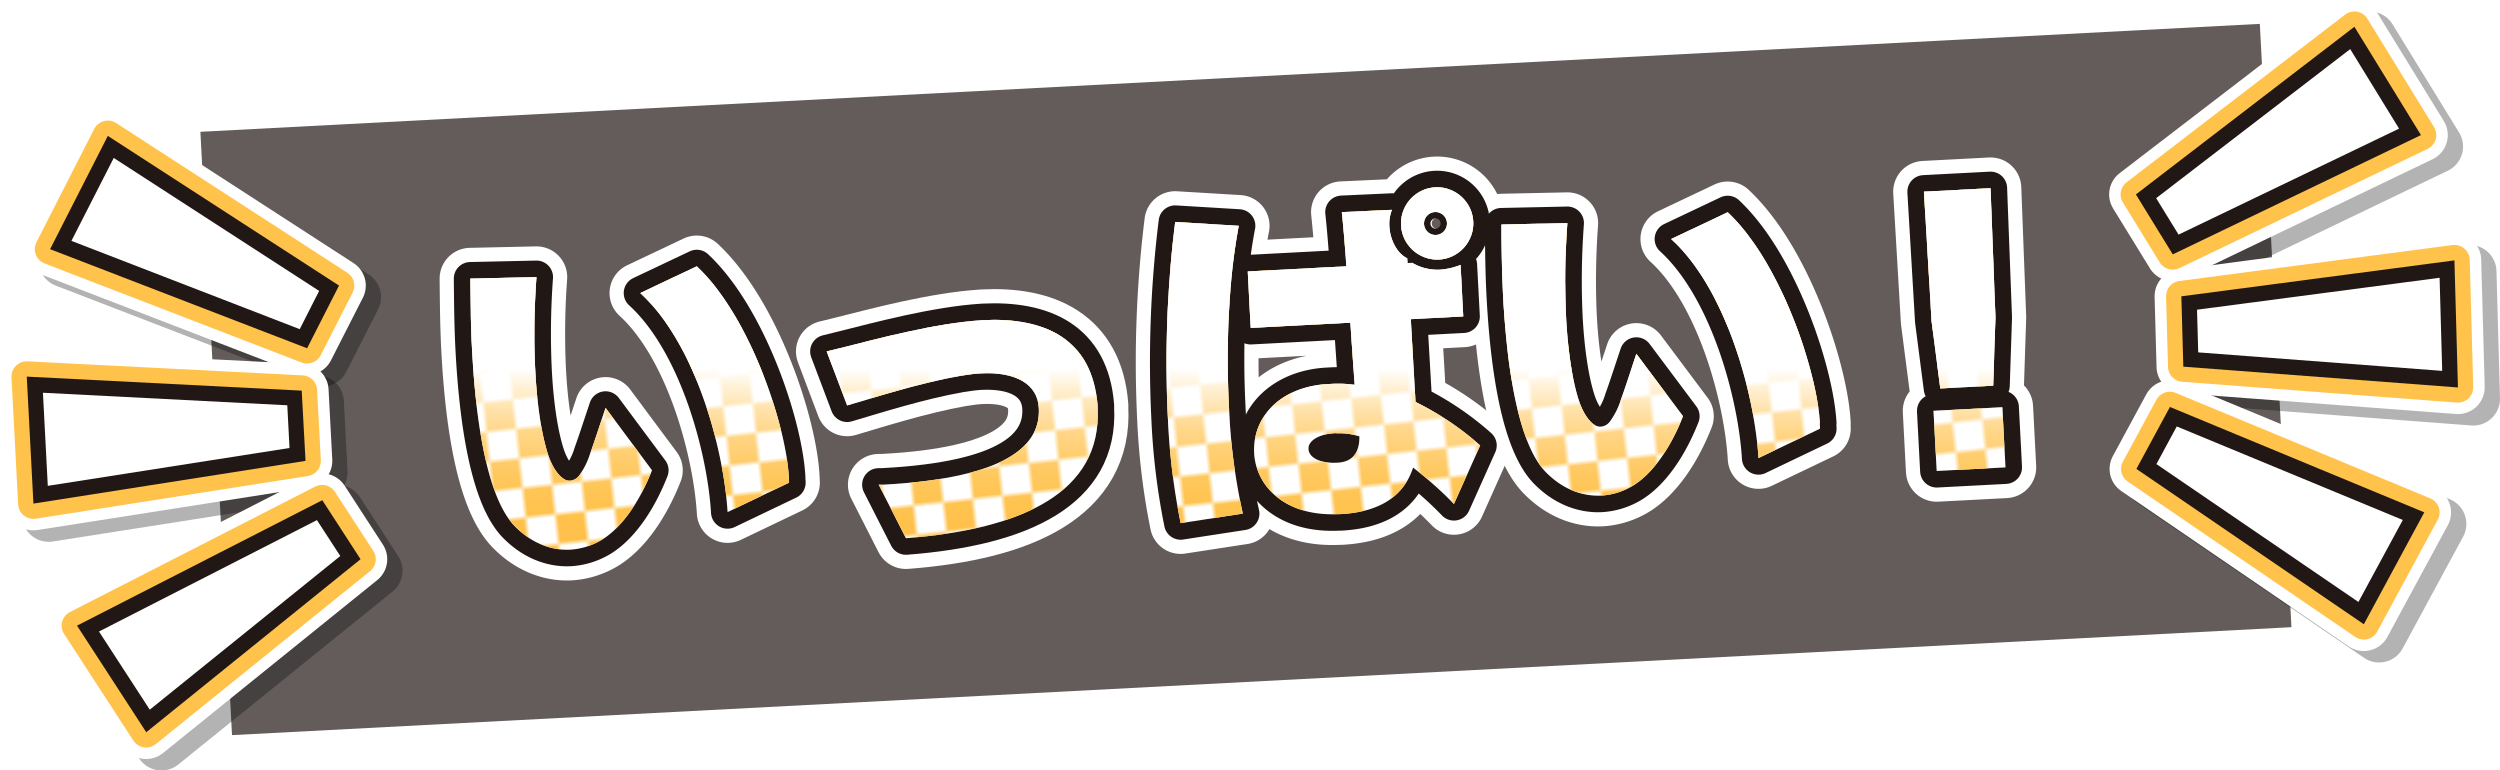 <svg xmlns="http://www.w3.org/2000/svg" xmlns:xlink="http://www.w3.org/1999/xlink" viewBox="0 0 653.86 201.51"><defs><style>.cls-1,.cls-11,.cls-12,.cls-13,.cls-5,.cls-6{fill:none;}.cls-2{fill:#ffc14a;}.cls-3{isolation:isolate;}.cls-14,.cls-4{fill:#211816;}.cls-4{opacity:0.7;}.cls-12,.cls-5{stroke:#fff;}.cls-11,.cls-12,.cls-13,.cls-5,.cls-6{stroke-linejoin:round;}.cls-5{stroke-width:16.08px;}.cls-6{stroke:#211816;stroke-width:8.66px;}.cls-7{fill:#fff;}.cls-8{fill:url(#新規パターンスウォッチ_3);}.cls-9{fill:url(#名称未設定グラデーション_10);}.cls-10{opacity:0.3;mix-blend-mode:multiply;}.cls-11{stroke:#000;}.cls-11,.cls-12{stroke-width:14px;}.cls-13{stroke:#ffc24a;stroke-width:8px;}</style><pattern id="新規パターンスウォッチ_3" data-name="新規パターンスウォッチ 3" width="12" height="12" patternTransform="matrix(1.29, -0.14, 0.14, 1.29, 25.9, 405.9)" patternUnits="userSpaceOnUse" viewBox="0 0 12 12"><rect class="cls-1" width="12" height="12"/><rect class="cls-2" width="6" height="6"/><rect class="cls-1" y="6" width="6" height="6"/><rect class="cls-1" x="6" width="6" height="6"/><rect class="cls-2" x="6" y="6" width="6" height="6"/></pattern><linearGradient id="名称未設定グラデーション_10" x1="323.76" y1="48.97" x2="323.76" y2="143.78" gradientUnits="userSpaceOnUse"><stop offset="0" stop-color="#fff"/><stop offset="0.5" stop-color="#fff"/><stop offset="0.53" stop-color="#fff" stop-opacity="0.86"/><stop offset="0.58" stop-color="#fff" stop-opacity="0.66"/><stop offset="0.63" stop-color="#fff" stop-opacity="0.48"/><stop offset="0.68" stop-color="#fff" stop-opacity="0.33"/><stop offset="0.74" stop-color="#fff" stop-opacity="0.21"/><stop offset="0.79" stop-color="#fff" stop-opacity="0.12"/><stop offset="0.85" stop-color="#fff" stop-opacity="0.05"/><stop offset="0.92" stop-color="#fff" stop-opacity="0.01"/><stop offset="1" stop-color="#fff" stop-opacity="0"/></linearGradient></defs><g class="cls-3"><g id="レイヤー_2" data-name="レイヤー 2"><g id="レイヤー_1-2" data-name="レイヤー 1"><rect class="cls-4" x="56.18" y="20.25" width="539.37" height="158.01" transform="translate(-4.75 17.19) rotate(-3)"/><path class="cls-5" d="M140.31,72.48A203,203,0,0,0,140,97c.45,8.63,1.58,16.41,3.3,21.73,1.08,3.37,2.73,5.71,4.32,6.62a2.47,2.47,0,0,0,1.46.37,3.37,3.37,0,0,0,2.61-1.66,19.05,19.05,0,0,0,2.69-5.55c.94-2.57,2.11-6.15,4-11.84L170.53,123c-3.18,8.09-7.94,15.19-13.45,18.37a18.17,18.17,0,0,1-7.9,2.39c-5,.27-10.27-1.71-14.66-6.26-6.86-7.21-10-25.79-11.07-46.19-.32-6-.37-12.33-.43-18.45Zm66,52.33.07,1.43-16.09,7.7c-.93-16-8.16-43.91-22.83-57.29l14.78-7C196.18,82.71,205.6,111.24,206.32,124.81Z"/><path class="cls-5" d="M230.93,126.76c33.08-1.73,41.26-10.63,40.77-20-.33-6.38-6.09-9.59-15.34-9.11-1.62.09-3.32.36-5.11.63-10.89,1.92-22.95,5.8-29.69,7.77l-5.34-14.14c9.26-2.19,22.84-6.15,36-7.74,1.62-.17,3.23-.35,4.76-.43,16-.84,28.72,4.71,30.09,22.31,0,.26,0,.44,0,.72,1.15,21.92-19.61,31.66-50.13,34l-7.13-14Z"/><path class="cls-5" d="M308.79,136.83a175.64,175.64,0,0,1-3.32-27.13,298.47,298.47,0,0,1,1.89-51.65l16.64,1c-2.63,13.57-3.4,31.45-2.56,47.54a154.94,154.94,0,0,0,3.62,27.74Zm60.79-14.54c-2.33,7.24-8.41,11.61-18.92,12.17l-.45,0c-14.38.75-21.94-7.59-22.21-16.32-.26-10,7.93-17.09,19.17-17.68l1.34-.07a34,34,0,0,1,5.78.24L353.17,84.4l-26.06,1.36L326.34,71l25.79-1.35c-.4-5.93-.84-11-1.19-14.17l13.12-.6a10,10,0,0,0-.67,4.36c.17,3.23,1.81,6.93,4.67,8.32l.07,1.25,1.26-.06a12.85,12.85,0,0,0,7.21,1.78A17.68,17.68,0,0,0,382,69.28l.71,13.48L369,83.48c.42,8.09.91,15.81,1.22,21.65a75.61,75.61,0,0,1,16.91,11.37l-6.86,15.32A97.11,97.11,0,0,0,369.58,122.29Zm-20-9h-.36c-4.67.25-7.09,2.18-7,4.07v.09c.12,2.33,3.26,3.79,7.4,3.57h.18c4.58-.24,5.77-3.36,5.76-6.88A16.82,16.82,0,0,0,349.55,113.34ZM375.38,49a9.45,9.45,0,1,1-8.94,9.93A9.44,9.44,0,0,1,375.38,49Zm.65,12.4a3,3,0,0,0-.31-5.93,3,3,0,1,0,.31,5.93Z"/><path class="cls-5" d="M409.94,58.35a205.05,205.05,0,0,0-.34,24.53c.45,8.63,1.58,16.41,3.3,21.73,1.08,3.37,2.73,5.71,4.31,6.62a2.52,2.52,0,0,0,1.47.37,3.37,3.37,0,0,0,2.61-1.66,19.05,19.05,0,0,0,2.69-5.55c.94-2.57,2.11-6.15,4-11.84l12.21,16.31c-3.18,8.09-7.94,15.19-13.45,18.37a18.13,18.13,0,0,1-7.9,2.39c-5,.27-10.27-1.71-14.66-6.26-6.86-7.21-10-25.79-11.07-46.19-.32-6-.37-12.33-.43-18.45Zm66,52.33.07,1.43-16.09,7.7c-.93-16-8.16-43.91-22.83-57.29l14.77-7C465.81,68.58,475.23,97.11,476,110.68Z"/><path class="cls-5" d="M521.9,83l-.59,17.87-13.84.73L505.19,84l-2-33.87,17.43-.91Zm-15.37,40.18-.83-15.73,18-.94.82,15.73Z"/><path class="cls-6" d="M140.31,72.48A203,203,0,0,0,140,97c.45,8.63,1.58,16.41,3.3,21.73,1.08,3.37,2.73,5.71,4.32,6.62a2.47,2.47,0,0,0,1.46.37,3.37,3.37,0,0,0,2.61-1.66,19.05,19.05,0,0,0,2.69-5.55c.94-2.57,2.11-6.15,4-11.84L170.53,123c-3.18,8.09-7.94,15.19-13.45,18.37a18.17,18.17,0,0,1-7.9,2.39c-5,.27-10.27-1.71-14.66-6.26-6.86-7.21-10-25.79-11.07-46.19-.32-6-.37-12.33-.43-18.45Zm66,52.33.07,1.43-16.09,7.7c-.93-16-8.16-43.91-22.83-57.29l14.78-7C196.18,82.71,205.6,111.24,206.32,124.81Z"/><path class="cls-6" d="M230.93,126.76c33.08-1.73,41.26-10.63,40.77-20-.33-6.38-6.09-9.59-15.34-9.11-1.62.09-3.32.36-5.11.63-10.89,1.92-22.95,5.8-29.69,7.77l-5.34-14.14c9.26-2.19,22.84-6.15,36-7.74,1.62-.17,3.23-.35,4.76-.43,16-.84,28.72,4.71,30.09,22.31,0,.26,0,.44,0,.72,1.15,21.92-19.61,31.66-50.13,34l-7.13-14Z"/><path class="cls-6" d="M308.79,136.83a175.64,175.64,0,0,1-3.32-27.13,298.47,298.47,0,0,1,1.89-51.65l16.64,1c-2.63,13.57-3.4,31.45-2.56,47.54a154.94,154.94,0,0,0,3.62,27.74Zm60.79-14.54c-2.33,7.24-8.41,11.61-18.92,12.17l-.45,0c-14.38.75-21.94-7.59-22.21-16.32-.26-10,7.93-17.09,19.17-17.68l1.34-.07a34,34,0,0,1,5.78.24L353.17,84.4l-26.06,1.36L326.34,71l25.79-1.35c-.4-5.93-.84-11-1.19-14.17l13.12-.6a10,10,0,0,0-.67,4.36c.17,3.23,1.81,6.93,4.67,8.32l.07,1.25,1.26-.06a12.85,12.85,0,0,0,7.21,1.78A17.68,17.68,0,0,0,382,69.28l.71,13.48L369,83.48c.42,8.09.91,15.81,1.22,21.65a75.61,75.61,0,0,1,16.91,11.37l-6.86,15.32A97.11,97.11,0,0,0,369.58,122.29Zm-20-9h-.36c-4.67.25-7.09,2.18-7,4.07v.09c.12,2.33,3.26,3.79,7.4,3.57h.18c4.58-.24,5.77-3.36,5.76-6.88A16.82,16.82,0,0,0,349.55,113.34ZM375.38,49a9.45,9.45,0,1,1-8.94,9.93A9.44,9.44,0,0,1,375.38,49Zm.65,12.4a3,3,0,0,0-.31-5.93,3,3,0,1,0,.31,5.93Z"/><path class="cls-6" d="M409.94,58.35a205.05,205.05,0,0,0-.34,24.53c.45,8.63,1.58,16.41,3.3,21.73,1.08,3.37,2.73,5.71,4.31,6.62a2.52,2.52,0,0,0,1.47.37,3.37,3.37,0,0,0,2.61-1.66,19.05,19.05,0,0,0,2.69-5.55c.94-2.57,2.11-6.15,4-11.84l12.21,16.31c-3.18,8.09-7.94,15.19-13.45,18.37a18.13,18.13,0,0,1-7.9,2.39c-5,.27-10.27-1.71-14.66-6.26-6.86-7.21-10-25.79-11.07-46.19-.32-6-.37-12.33-.43-18.45Zm66,52.33.07,1.43-16.09,7.7c-.93-16-8.16-43.91-22.83-57.29l14.77-7C465.81,68.58,475.23,97.11,476,110.68Z"/><path class="cls-6" d="M521.9,83l-.59,17.87-13.84.73L505.19,84l-2-33.87,17.43-.91Zm-15.37,40.18-.83-15.73,18-.94.82,15.73Z"/><path class="cls-7" d="M140.31,72.48A203,203,0,0,0,140,97c.45,8.63,1.58,16.41,3.3,21.73,1.08,3.37,2.73,5.71,4.32,6.62a2.47,2.47,0,0,0,1.46.37,3.37,3.37,0,0,0,2.61-1.66,19.05,19.05,0,0,0,2.69-5.55c.94-2.57,2.11-6.15,4-11.84L170.53,123c-3.18,8.09-7.94,15.19-13.45,18.37a18.17,18.17,0,0,1-7.9,2.39c-5,.27-10.27-1.71-14.66-6.26-6.86-7.21-10-25.79-11.07-46.19-.32-6-.37-12.33-.43-18.45Zm66,52.33.07,1.43-16.09,7.7c-.93-16-8.16-43.91-22.83-57.29l14.78-7C196.18,82.71,205.6,111.24,206.32,124.81Z"/><path class="cls-7" d="M230.93,126.76c33.08-1.73,41.26-10.63,40.77-20-.33-6.38-6.09-9.59-15.34-9.11-1.62.09-3.32.36-5.11.63-10.89,1.92-22.95,5.8-29.69,7.77l-5.34-14.14c9.26-2.19,22.84-6.15,36-7.74,1.62-.17,3.23-.35,4.76-.43,16-.84,28.72,4.71,30.09,22.31,0,.26,0,.44,0,.72,1.15,21.92-19.61,31.66-50.13,34l-7.13-14Z"/><path class="cls-7" d="M308.79,136.83a175.64,175.64,0,0,1-3.32-27.13,298.47,298.47,0,0,1,1.89-51.65l16.64,1c-2.63,13.57-3.4,31.45-2.56,47.54a154.94,154.94,0,0,0,3.62,27.74Zm60.79-14.54c-2.33,7.24-8.41,11.61-18.92,12.17l-.45,0c-14.38.75-21.94-7.59-22.21-16.32-.26-10,7.93-17.09,19.17-17.68l1.34-.07a34,34,0,0,1,5.78.24L353.17,84.4l-26.06,1.36L326.34,71l25.79-1.35c-.4-5.93-.84-11-1.19-14.17l13.12-.6a10,10,0,0,0-.67,4.36c.17,3.23,1.81,6.93,4.67,8.32l.07,1.25,1.26-.06a12.85,12.85,0,0,0,7.21,1.78A17.68,17.68,0,0,0,382,69.28l.71,13.48L369,83.48c.42,8.09.91,15.81,1.22,21.65a75.61,75.61,0,0,1,16.91,11.37l-6.86,15.32A97.11,97.11,0,0,0,369.58,122.29Zm-20-9h-.36c-4.67.25-7.09,2.18-7,4.07v.09c.12,2.33,3.26,3.79,7.4,3.57h.18c4.58-.24,5.77-3.36,5.76-6.88A16.82,16.82,0,0,0,349.55,113.34ZM375.38,49a9.45,9.45,0,1,1-8.94,9.93A9.44,9.44,0,0,1,375.38,49Zm.65,12.4a3,3,0,0,0-.31-5.93,3,3,0,1,0,.31,5.93Z"/><path class="cls-7" d="M409.94,58.35a205.05,205.05,0,0,0-.34,24.53c.45,8.63,1.58,16.41,3.3,21.73,1.08,3.37,2.73,5.71,4.31,6.62a2.52,2.52,0,0,0,1.47.37,3.37,3.37,0,0,0,2.61-1.66,19.05,19.05,0,0,0,2.69-5.55c.94-2.57,2.11-6.15,4-11.84l12.21,16.31c-3.18,8.09-7.94,15.19-13.45,18.37a18.13,18.13,0,0,1-7.9,2.39c-5,.27-10.27-1.71-14.66-6.26-6.86-7.21-10-25.79-11.07-46.19-.32-6-.37-12.33-.43-18.45Zm66,52.33.07,1.43-16.09,7.7c-.93-16-8.16-43.91-22.83-57.29l14.77-7C465.81,68.58,475.23,97.11,476,110.68Z"/><path class="cls-7" d="M521.9,83l-.59,17.87-13.84.73L505.19,84l-2-33.87,17.43-.91Zm-15.37,40.18-.83-15.73,18-.94.82,15.73Z"/><path class="cls-8" d="M140.31,72.48A203,203,0,0,0,140,97c.45,8.63,1.58,16.41,3.3,21.73,1.08,3.37,2.73,5.71,4.32,6.62a2.47,2.47,0,0,0,1.46.37,3.37,3.37,0,0,0,2.61-1.66,19.05,19.05,0,0,0,2.69-5.55c.94-2.57,2.11-6.15,4-11.84L170.53,123c-3.18,8.09-7.94,15.19-13.45,18.37a18.17,18.17,0,0,1-7.9,2.39c-5,.27-10.27-1.71-14.66-6.26-6.86-7.21-10-25.79-11.07-46.19-.32-6-.37-12.33-.43-18.45Zm66,52.33.07,1.43-16.09,7.7c-.93-16-8.16-43.91-22.83-57.29l14.78-7C196.18,82.71,205.6,111.24,206.32,124.81Z"/><path class="cls-8" d="M230.93,126.76c33.08-1.73,41.26-10.63,40.77-20-.33-6.38-6.09-9.59-15.34-9.11-1.62.09-3.32.36-5.11.63-10.89,1.92-22.95,5.8-29.69,7.77l-5.34-14.14c9.26-2.19,22.84-6.15,36-7.74,1.62-.17,3.23-.35,4.76-.43,16-.84,28.72,4.71,30.09,22.31,0,.26,0,.44,0,.72,1.15,21.92-19.61,31.66-50.13,34l-7.13-14Z"/><path class="cls-8" d="M308.79,136.83a175.64,175.64,0,0,1-3.32-27.13,298.47,298.47,0,0,1,1.89-51.65l16.64,1c-2.63,13.57-3.4,31.45-2.56,47.54a154.94,154.94,0,0,0,3.62,27.74Zm60.79-14.54c-2.33,7.24-8.41,11.61-18.92,12.17l-.45,0c-14.38.75-21.94-7.59-22.21-16.32-.26-10,7.93-17.09,19.17-17.68l1.34-.07a34,34,0,0,1,5.78.24L353.17,84.4l-26.06,1.36L326.34,71l25.79-1.35c-.4-5.93-.84-11-1.19-14.17l13.12-.6a10,10,0,0,0-.67,4.36c.17,3.23,1.81,6.93,4.67,8.32l.07,1.25,1.26-.06a12.85,12.85,0,0,0,7.21,1.78A17.68,17.68,0,0,0,382,69.28l.71,13.48L369,83.48c.42,8.09.91,15.81,1.22,21.65a75.61,75.61,0,0,1,16.91,11.37l-6.86,15.32A97.11,97.11,0,0,0,369.58,122.29Zm-20-9h-.36c-4.67.25-7.09,2.18-7,4.07v.09c.12,2.33,3.26,3.79,7.4,3.57h.18c4.58-.24,5.77-3.36,5.76-6.88A16.82,16.82,0,0,0,349.55,113.34ZM375.38,49a9.45,9.45,0,1,1-8.94,9.93A9.44,9.44,0,0,1,375.38,49Zm.65,12.4a3,3,0,0,0-.31-5.93,3,3,0,1,0,.31,5.93Z"/><path class="cls-8" d="M409.94,58.35a205.05,205.05,0,0,0-.34,24.53c.45,8.63,1.58,16.41,3.3,21.73,1.08,3.37,2.73,5.71,4.31,6.62a2.52,2.52,0,0,0,1.47.37,3.37,3.37,0,0,0,2.61-1.66,19.05,19.05,0,0,0,2.69-5.55c.94-2.57,2.11-6.15,4-11.84l12.21,16.31c-3.18,8.09-7.94,15.19-13.45,18.37a18.13,18.13,0,0,1-7.9,2.39c-5,.27-10.27-1.71-14.66-6.26-6.86-7.21-10-25.79-11.07-46.19-.32-6-.37-12.33-.43-18.45Zm66,52.33.07,1.43-16.09,7.7c-.93-16-8.16-43.91-22.83-57.29l14.77-7C465.81,68.58,475.23,97.11,476,110.68Z"/><path class="cls-8" d="M521.9,83l-.59,17.87-13.84.73L505.19,84l-2-33.87,17.43-.91Zm-15.37,40.18-.83-15.73,18-.94.82,15.73Z"/><path class="cls-9" d="M140.31,72.48A203,203,0,0,0,140,97c.45,8.63,1.58,16.41,3.3,21.73,1.08,3.37,2.73,5.71,4.32,6.62a2.47,2.47,0,0,0,1.46.37,3.37,3.37,0,0,0,2.61-1.66,19.05,19.05,0,0,0,2.69-5.55c.94-2.57,2.11-6.15,4-11.84L170.53,123c-3.18,8.09-7.94,15.19-13.45,18.37a18.17,18.17,0,0,1-7.9,2.39c-5,.27-10.27-1.71-14.66-6.26-6.86-7.21-10-25.79-11.07-46.19-.32-6-.37-12.33-.43-18.45Zm66,52.33.07,1.43-16.09,7.7c-.93-16-8.16-43.91-22.83-57.29l14.78-7C196.18,82.71,205.6,111.24,206.32,124.81Z"/><path class="cls-9" d="M230.93,126.76c33.08-1.73,41.26-10.63,40.77-20-.33-6.38-6.09-9.59-15.34-9.11-1.62.09-3.32.36-5.11.63-10.89,1.92-22.95,5.8-29.69,7.77l-5.34-14.14c9.26-2.19,22.84-6.15,36-7.74,1.62-.17,3.23-.35,4.76-.43,16-.84,28.72,4.71,30.09,22.31,0,.26,0,.44,0,.72,1.15,21.92-19.61,31.66-50.13,34l-7.13-14Z"/><path class="cls-9" d="M308.79,136.83a175.64,175.64,0,0,1-3.32-27.13,298.47,298.47,0,0,1,1.89-51.65l16.64,1c-2.63,13.57-3.4,31.45-2.56,47.54a154.94,154.94,0,0,0,3.62,27.74Zm60.79-14.54c-2.33,7.24-8.41,11.61-18.92,12.17l-.45,0c-14.38.75-21.94-7.59-22.21-16.32-.26-10,7.93-17.09,19.17-17.68l1.34-.07a34,34,0,0,1,5.78.24L353.17,84.4l-26.06,1.36L326.34,71l25.79-1.35c-.4-5.93-.84-11-1.19-14.17l13.12-.6a10,10,0,0,0-.67,4.36c.17,3.23,1.81,6.93,4.67,8.32l.07,1.25,1.26-.06a12.85,12.85,0,0,0,7.21,1.78A17.68,17.68,0,0,0,382,69.28l.71,13.48L369,83.48c.42,8.09.91,15.81,1.22,21.65a75.61,75.61,0,0,1,16.91,11.37l-6.86,15.32A97.11,97.11,0,0,0,369.58,122.29Zm-20-9h-.36c-4.67.25-7.09,2.18-7,4.07v.09c.12,2.33,3.26,3.79,7.4,3.57h.18c4.58-.24,5.77-3.36,5.76-6.88A16.82,16.82,0,0,0,349.55,113.34ZM375.38,49a9.45,9.45,0,1,1-8.94,9.93A9.44,9.44,0,0,1,375.38,49Zm.65,12.4a3,3,0,0,0-.31-5.93,3,3,0,1,0,.31,5.93Z"/><path class="cls-9" d="M409.94,58.35a205.05,205.05,0,0,0-.34,24.53c.45,8.63,1.58,16.41,3.3,21.73,1.08,3.37,2.73,5.71,4.31,6.62a2.52,2.52,0,0,0,1.47.37,3.37,3.37,0,0,0,2.61-1.66,19.05,19.05,0,0,0,2.69-5.55c.94-2.57,2.11-6.15,4-11.84l12.21,16.31c-3.18,8.09-7.94,15.19-13.45,18.37a18.13,18.13,0,0,1-7.9,2.39c-5,.27-10.27-1.71-14.66-6.26-6.86-7.21-10-25.79-11.07-46.19-.32-6-.37-12.33-.43-18.45Zm66,52.33.07,1.43-16.09,7.7c-.93-16-8.16-43.91-22.83-57.29l14.77-7C465.81,68.58,475.23,97.11,476,110.68Z"/><path class="cls-9" d="M521.9,83l-.59,17.87-13.84.73L505.19,84l-2-33.87,17.43-.91Zm-15.37,40.18-.83-15.73,18-.94.82,15.73Z"/><g class="cls-10"><polygon class="cls-11" points="92.67 77.69 84.32 94.08 17.1 68.17 32.2 38.54 92.67 77.69"/></g><polygon class="cls-12" points="88.67 74.69 80.32 91.08 13.1 65.17 28.2 35.54 88.67 74.69"/><polygon class="cls-13" points="88.67 74.69 80.32 91.08 13.1 65.17 28.2 35.54 88.67 74.69"/><polygon class="cls-7" points="15.89 64.1 28.97 38.43 86.07 75.39 79.35 88.57 15.89 64.1"/><path class="cls-14" d="M29.75,41.31,83.47,76.09l-5.08,10L18.68,63,29.75,41.31M28.2,35.54,13.1,65.17,80.32,91.09l8.35-16.4L28.2,35.54Z"/><g class="cls-10"><polygon class="cls-11" points="82.94 105.17 83.91 123.54 12.74 134.71 11 101.5 82.94 105.17"/></g><polygon class="cls-12" points="78.94 102.17 79.91 120.54 8.74 131.71 7 98.5 78.94 102.17"/><polygon class="cls-13" points="78.94 102.17 79.91 120.54 8.74 131.71 7 98.5 78.94 102.17"/><polygon class="cls-7" points="9.11 100.61 77.04 104.07 77.81 118.85 10.62 129.39 9.11 100.61"/><path class="cls-14" d="M11.23,102.72,75.14,106l.58,11.17L12.5,127.07l-1.27-24.35M7,98.5l1.74,33.21,71.17-11.17-1-18.37L7,98.5Z"/><g class="cls-10"><polygon class="cls-11" points="88.26 133.83 98.28 149.26 42.23 194.51 24.12 166.63 88.26 133.83"/></g><polygon class="cls-12" points="84.26 130.83 94.28 146.26 38.23 191.51 20.12 163.63 84.26 130.83"/><polygon class="cls-13" points="84.26 130.83 94.28 146.26 38.23 191.51 20.12 163.63 84.26 130.83"/><polygon class="cls-7" points="23.01 164.4 83.56 133.43 91.62 145.84 38.7 188.56 23.01 164.4"/><path class="cls-14" d="M82.87,136,89,145.42,39.17,185.61,25.89,165.17l57-29.14m1.39-5.2-64.14,32.8,18.11,27.88,56.05-45.25-10-15.43Z"/><g class="cls-10"><polygon class="cls-11" points="562.63 53.85 572.27 69.53 637.2 38.33 619.78 10 562.63 53.85"/></g><polygon class="cls-12" points="558.63 50.85 568.27 66.53 633.2 35.33 615.78 7 558.63 50.85"/><polygon class="cls-13" points="558.63 50.85 568.27 66.53 633.2 35.33 615.78 7 558.63 50.85"/><polygon class="cls-7" points="561.28 51.34 615.24 9.94 630.33 34.48 569.03 63.94 561.28 51.34"/><path class="cls-14" d="M614.7,12.87l12.76,20.77L569.79,61.36l-5.86-9.53,50.77-39M615.78,7,558.63,50.85l9.64,15.68,64.92-31.2L615.78,7Z"/><g class="cls-10"><polygon class="cls-11" points="574.52 80.46 575.03 98.86 646.86 104.3 645.94 71.06 574.52 80.46"/></g><polygon class="cls-12" points="570.52 77.46 571.03 95.86 642.86 101.3 641.94 68.06 570.52 77.46"/><polygon class="cls-13" points="570.52 77.46 571.03 95.86 642.86 101.3 641.94 68.06 570.52 77.46"/><polygon class="cls-7" points="572.98 94 572.57 79.21 640 70.34 640.8 99.14 572.98 94"/><path class="cls-14" d="M638.06,72.61,638.74,97l-63.81-4.84L574.62,81l63.44-8.35m3.88-4.55-71.42,9.4.51,18.4,71.83,5.44-.92-33.24Z"/><g class="cls-10"><polygon class="cls-11" points="571.51 109.46 562.75 125.64 622.24 166.27 638.06 137.03 571.51 109.46"/></g><polygon class="cls-12" points="567.51 106.46 558.75 122.64 618.24 163.27 634.06 134.03 567.51 106.46"/><polygon class="cls-13" points="567.51 106.46 558.75 122.64 618.24 163.27 634.06 134.03 567.51 106.46"/><polygon class="cls-7" points="561.37 122.01 568.41 109 631.25 135.03 617.54 160.37 561.37 122.01"/><path class="cls-14" d="M569.31,111.53,628.44,136l-11.61,21.44L564,121.38l5.32-9.85m-1.8-5.07-8.76,16.18,59.49,40.63L634.06,134l-66.55-27.57Z"/></g></g></g></svg>